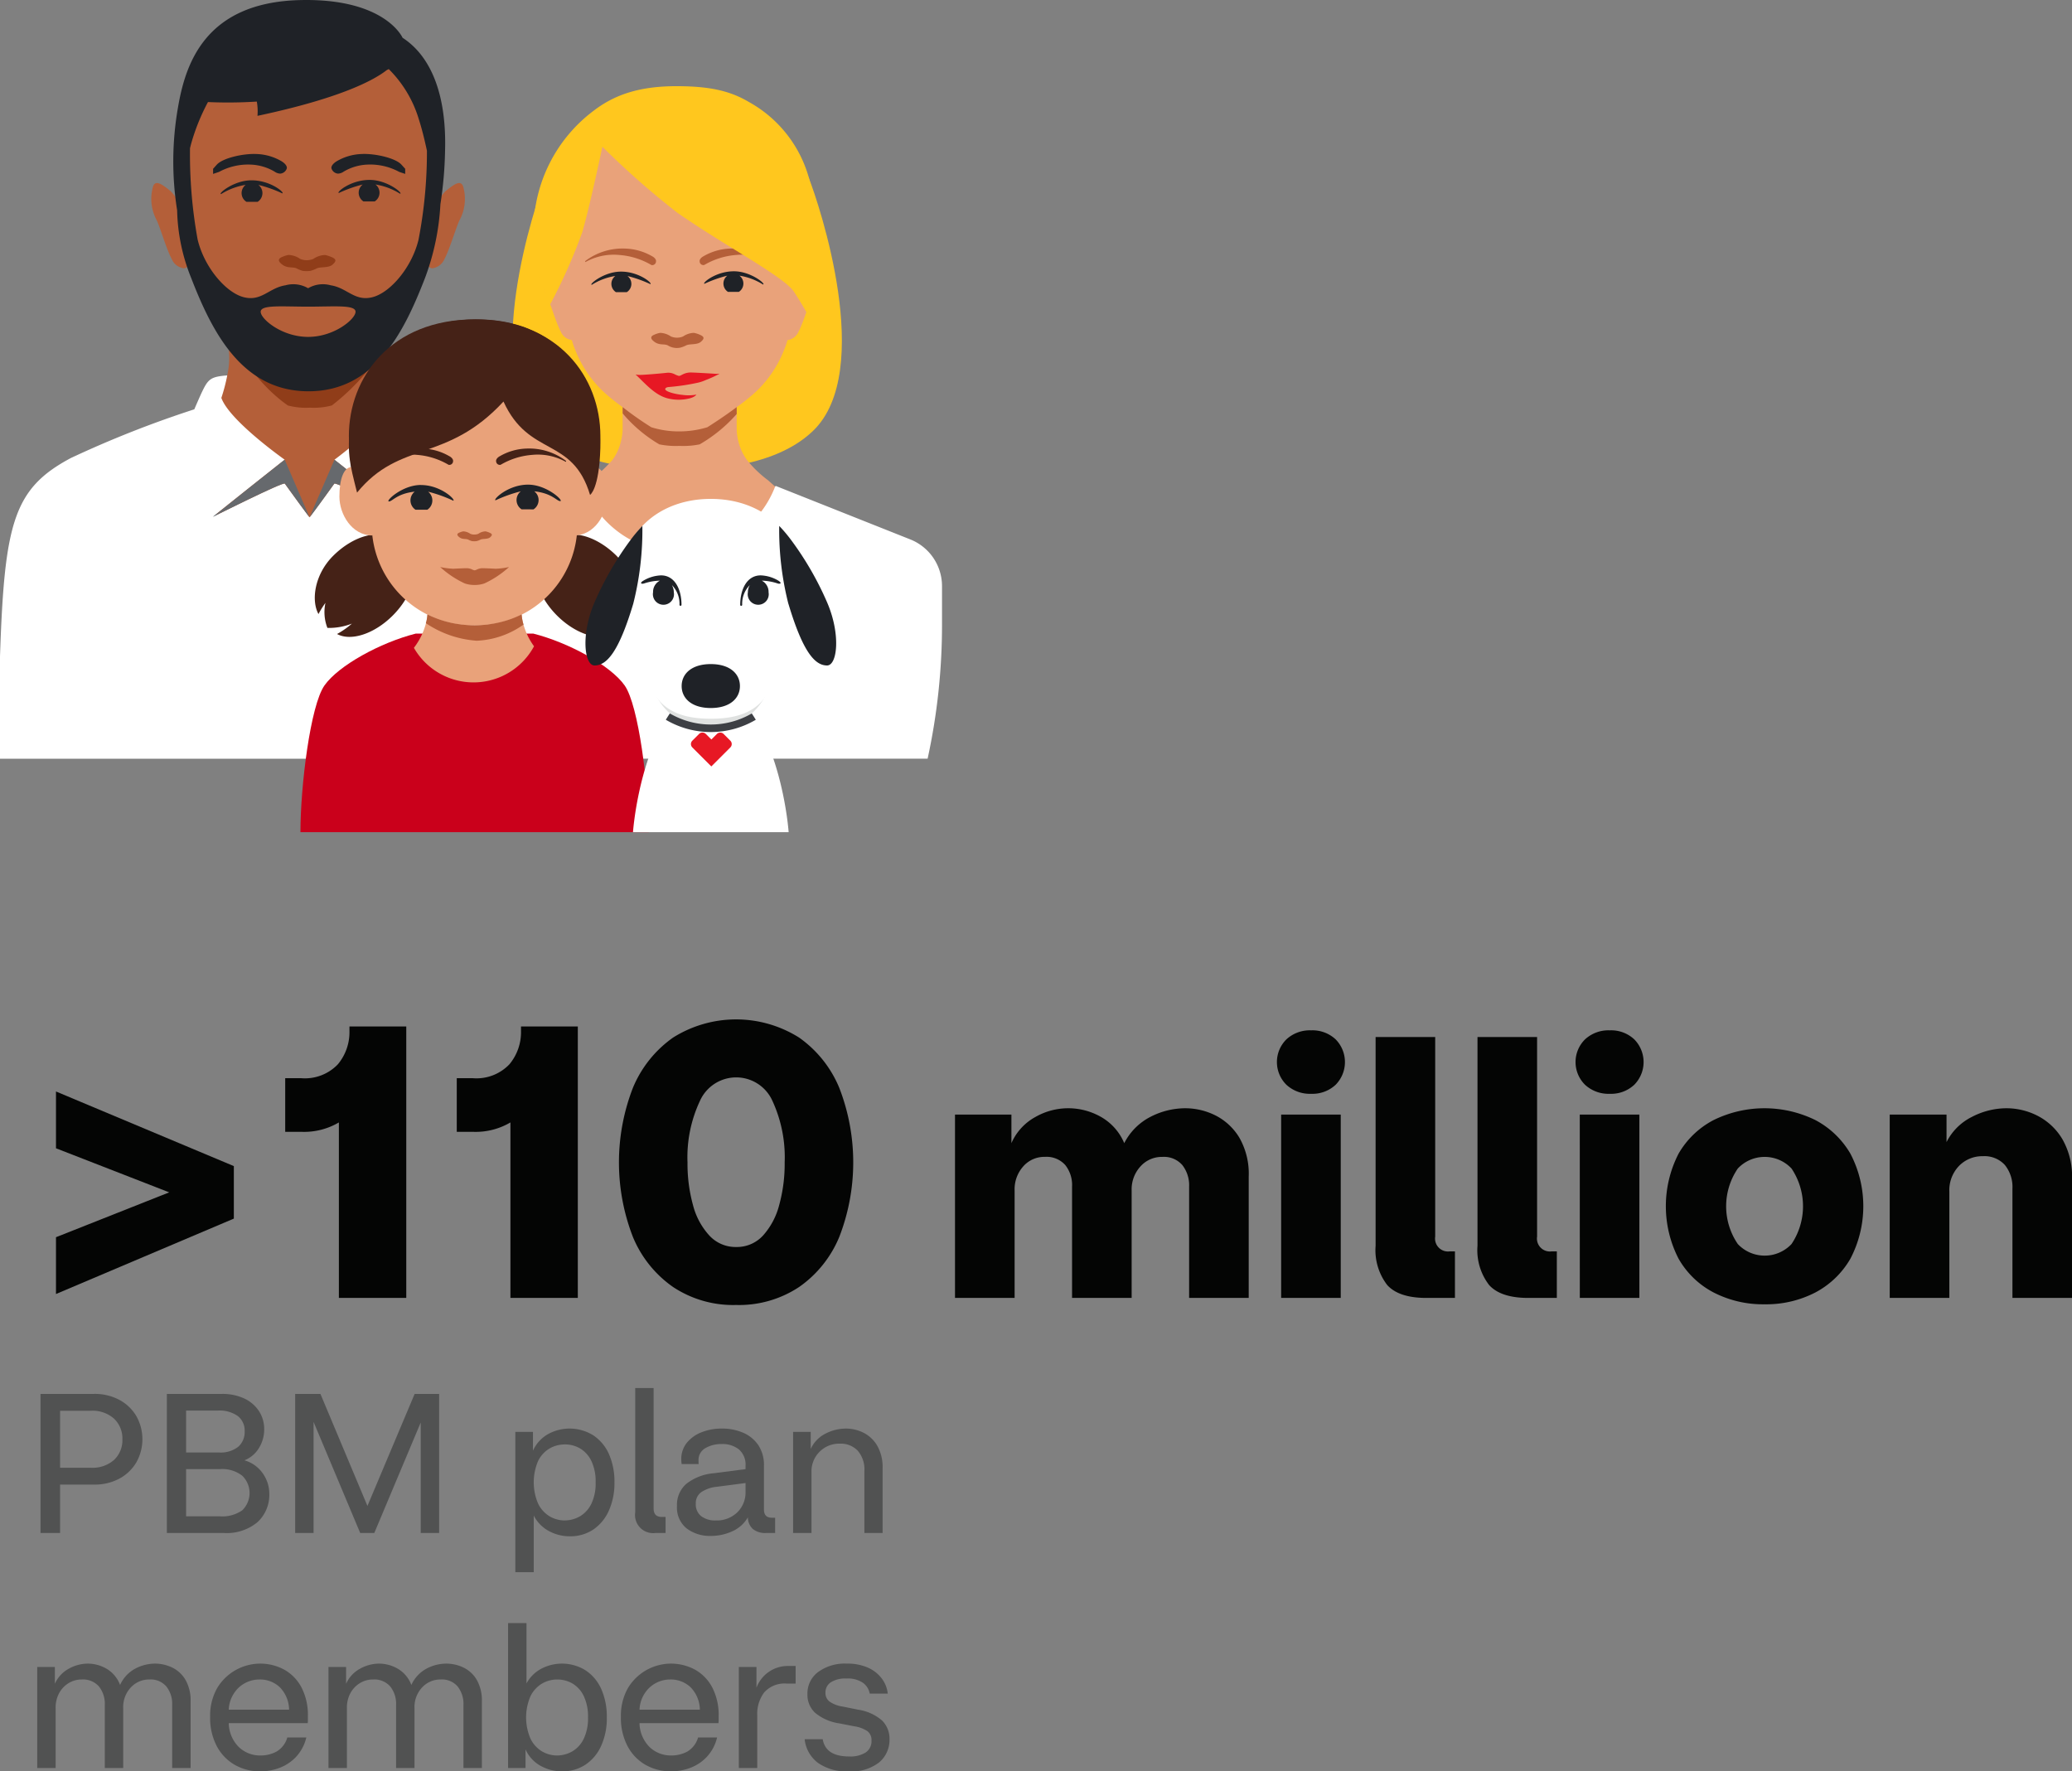 <svg xmlns="http://www.w3.org/2000/svg" xmlns:xlink="http://www.w3.org/1999/xlink" id="Group_45" data-name="Group 45" width="211.552" height="180.87" viewBox="0 0 211.552 180.87"><rect x="0" y="0" width="211.552" height="180.87" fill="#808080" stroke="none"/><defs><clipPath id="clip-path"><rect id="Rectangle_33" data-name="Rectangle 33" width="211.552" height="180.87" fill="none"></rect></clipPath><clipPath id="clip-path-2"><rect id="Rectangle_34" data-name="Rectangle 34" width="96.177" height="84.969" transform="translate(0.004)" fill="none"></rect></clipPath></defs><path id="Path_218" data-name="Path 218" d="M5.716,132.13v-5.8l11.56-4.58-11.56-4.5v-5.8l18.16,7.62v5.361Z" fill="#040504"></path><g id="Group_42" data-name="Group 42"><g id="Group_41" data-name="Group 41" clip-path="url(#clip-path)"><path id="Path_219" data-name="Path 219" d="M34.6,132.53V114.61a6.991,6.991,0,0,1-3.8.96h-1.68v-5.48h1.6a4.644,4.644,0,0,0,3.78-1.42,5.12,5.12,0,0,0,1.18-3.38v-.48h5.8v27.72Z" fill="#040504"></path><path id="Path_220" data-name="Path 220" d="M52.115,132.53V114.61a6.991,6.991,0,0,1-3.8.96h-1.68v-5.48h1.6a4.644,4.644,0,0,0,3.78-1.42,5.12,5.12,0,0,0,1.18-3.38v-.48h5.8v27.72Z" fill="#040504"></path><path id="Path_221" data-name="Path 221" d="M75.155,133.25a11.094,11.094,0,0,1-6.44-1.84,11.636,11.636,0,0,1-4.1-5.12,21.048,21.048,0,0,1,0-15.2,11.78,11.78,0,0,1,4.1-5.14,12.079,12.079,0,0,1,12.88,0,11.787,11.787,0,0,1,4.1,5.14,21.048,21.048,0,0,1,0,15.2,11.643,11.643,0,0,1-4.1,5.12,11.1,11.1,0,0,1-6.44,1.84m0-5.92a3.62,3.62,0,0,0,2.74-1.16,7.41,7.41,0,0,0,1.66-3.12,15.859,15.859,0,0,0,.56-4.36,13.727,13.727,0,0,0-1.24-6.259,4.054,4.054,0,0,0-7.42,0,13.533,13.533,0,0,0-1.26,6.259,15.859,15.859,0,0,0,.56,4.36,7.268,7.268,0,0,0,1.68,3.12,3.636,3.636,0,0,0,2.72,1.16" fill="#040504"></path><path id="Path_222" data-name="Path 222" d="M97.506,132.53V113.81h5.76v2.916a5.606,5.606,0,0,1,2.466-2.682,6.753,6.753,0,0,1,6.642-.018,5.557,5.557,0,0,1,2.412,2.7,6.17,6.17,0,0,1,2.736-2.718,7.8,7.8,0,0,1,3.456-.846,6.91,6.91,0,0,1,3.132.738,6.021,6.021,0,0,1,2.43,2.268,7.424,7.424,0,0,1,.954,3.978V132.53H121.41V121.154a3.355,3.355,0,0,0-.684-2.178,2.485,2.485,0,0,0-2.052-.846,2.919,2.919,0,0,0-2.232.972,3.463,3.463,0,0,0-.9,2.448v10.98h-6.084V121.154a3.281,3.281,0,0,0-.7-2.2,2.562,2.562,0,0,0-2.07-.828,2.864,2.864,0,0,0-2.214.972,3.5,3.5,0,0,0-.882,2.448v10.98Z" fill="#040504"></path><path id="Path_223" data-name="Path 223" d="M133.866,111.686a3.517,3.517,0,0,1-2.52-.918,3.259,3.259,0,0,1,0-4.644,3.522,3.522,0,0,1,2.52-.918,3.463,3.463,0,0,1,2.5.918,3.305,3.305,0,0,1,0,4.644,3.459,3.459,0,0,1-2.5.918m-3.06,2.124h6.084v18.72h-6.084Z" fill="#040504"></path><path id="Path_224" data-name="Path 224" d="M145.638,132.53q-2.807,0-4-1.314a5.837,5.837,0,0,1-1.188-4.014V105.89h6.084v20.376a1.321,1.321,0,0,0,1.477,1.512h.539v4.752Z" fill="#040504"></path><path id="Path_225" data-name="Path 225" d="M156.042,132.53q-2.81,0-4-1.314a5.827,5.827,0,0,1-1.189-4.014V105.89h6.084v20.376a1.321,1.321,0,0,0,1.476,1.512h.54v4.752Z" fill="#040504"></path><path id="Path_226" data-name="Path 226" d="M164.356,111.686a3.517,3.517,0,0,1-2.519-.918,3.257,3.257,0,0,1,0-4.644,3.521,3.521,0,0,1,2.519-.918,3.461,3.461,0,0,1,2.5.918,3.3,3.3,0,0,1,0,4.644,3.457,3.457,0,0,1-2.5.918m-3.06,2.124h6.084v18.72H161.3Z" fill="#040504"></path><path id="Path_227" data-name="Path 227" d="M180.161,133.179a11,11,0,0,1-5.2-1.206,8.8,8.8,0,0,1-3.582-3.456,11.719,11.719,0,0,1,0-10.71,8.832,8.832,0,0,1,3.582-3.439,11.786,11.786,0,0,1,10.387,0,8.989,8.989,0,0,1,3.582,3.439,11.569,11.569,0,0,1,0,10.71,8.952,8.952,0,0,1-3.582,3.456,10.887,10.887,0,0,1-5.184,1.206m0-4.969a3.747,3.747,0,0,0,2.754-1.187,6.928,6.928,0,0,0,0-7.705,3.765,3.765,0,0,0-5.49,0,6.841,6.841,0,0,0,0,7.705,3.761,3.761,0,0,0,2.736,1.187" fill="#040504"></path><path id="Path_228" data-name="Path 228" d="M192.941,132.53V113.81h5.8v2.808a5.785,5.785,0,0,1,2.592-2.574,7.673,7.673,0,0,1,3.528-.882,6.984,6.984,0,0,1,3.186.774,6.3,6.3,0,0,1,2.519,2.376,7.663,7.663,0,0,1,.99,4.086V132.53h-6.085V121.37a3.572,3.572,0,0,0-.772-2.412,2.808,2.808,0,0,0-2.25-.9,3.3,3.3,0,0,0-2.43.99,3.579,3.579,0,0,0-.99,2.646V132.53Z" fill="#040504"></path><path id="Path_229" data-name="Path 229" d="M4.136,156.53v-14.2H9.6a5.311,5.311,0,0,1,2.57.6,4.45,4.45,0,0,1,1.74,1.649,4.81,4.81,0,0,1,0,4.76,4.459,4.459,0,0,1-1.74,1.65,5.311,5.311,0,0,1-2.57.6H6.136v4.94Zm5.14-12.48H6.136v5.82h3.14a3.324,3.324,0,0,0,2.37-.8,2.751,2.751,0,0,0,.85-2.1,2.781,2.781,0,0,0-.85-2.11,3.3,3.3,0,0,0-2.37-.811" fill="#515252"></path><path id="Path_230" data-name="Path 230" d="M17.036,156.531v-14.2h5.6a5.271,5.271,0,0,1,2.31.47,3.628,3.628,0,0,1,1.5,1.29,3.393,3.393,0,0,1,.53,1.881,3.619,3.619,0,0,1-.51,1.84,3.055,3.055,0,0,1-1.51,1.3,3.421,3.421,0,0,1,1.9,1.37,3.6,3.6,0,0,1,.64,2.009,3.8,3.8,0,0,1-1.2,2.93,4.918,4.918,0,0,1-3.46,1.111Zm5.18-12.5H19v4.28h3.36a2.9,2.9,0,0,0,1.96-.58,2,2,0,0,0,.66-1.58,1.887,1.887,0,0,0-.7-1.561,3.245,3.245,0,0,0-2.06-.559m.24,5.98H19v4.819h3.44a3.533,3.533,0,0,0,2.3-.62,2.461,2.461,0,0,0-.01-3.529,3.32,3.32,0,0,0-2.27-.67" fill="#515252"></path><path id="Path_231" data-name="Path 231" d="M30.136,156.53v-14.2h2.58l4.8,11.44,4.82-11.44h2.5v14.2h-1.88V145.25l-4.74,11.28h-1.44l-4.76-11.34v11.34Z" fill="#515252"></path><path id="Path_232" data-name="Path 232" d="M52.615,160.53V146.21h1.8v1.92a3.673,3.673,0,0,1,1.55-1.7,4.569,4.569,0,0,1,4.61.13,4.463,4.463,0,0,1,1.6,1.919,6.928,6.928,0,0,1,.56,2.89,6.828,6.828,0,0,1-.57,2.88,4.57,4.57,0,0,1-1.59,1.931,4.215,4.215,0,0,1-2.42.689,4.43,4.43,0,0,1-2.1-.53,3.7,3.7,0,0,1-1.56-1.59v5.78Zm5.06-5.28a3.182,3.182,0,0,0,1.57-.439,3,3,0,0,0,1.14-1.281,4.806,4.806,0,0,0,.43-2.16,4.861,4.861,0,0,0-.43-2.18,2.992,2.992,0,0,0-1.14-1.28,3.026,3.026,0,0,0-1.57-.42,3.1,3.1,0,0,0-1.56.41,3.025,3.025,0,0,0-1.17,1.27,5.529,5.529,0,0,0,0,4.37,3.076,3.076,0,0,0,1.17,1.29,3.043,3.043,0,0,0,1.56.42" fill="#515252"></path><path id="Path_233" data-name="Path 233" d="M66.935,156.53a1.847,1.847,0,0,1-2.08-2.1v-12.7h1.88v12.3q0,.859.82.86h.4v1.64Z" fill="#515252"></path><path id="Path_234" data-name="Path 234" d="M72.6,156.83a3.93,3.93,0,0,1-2.5-.769,2.734,2.734,0,0,1-.98-2.29,2.833,2.833,0,0,1,.97-2.271,5.269,5.269,0,0,1,2.79-1.069l3.24-.42v-.341a2.055,2.055,0,0,0-.66-1.659,2.69,2.69,0,0,0-1.8-.561,3.192,3.192,0,0,0-1.63.411,1.381,1.381,0,0,0-.71,1.29v.16a.874.874,0,0,0,.02.179H69.6a2.876,2.876,0,0,1-.04-.479,2.612,2.612,0,0,1,.56-1.681,3.6,3.6,0,0,1,1.5-1.08,5.509,5.509,0,0,1,2.08-.38,5.363,5.363,0,0,1,2.19.43,3.564,3.564,0,0,1,1.54,1.271,3.652,3.652,0,0,1,.57,2.1v4.46q0,.841.8.841h.34v1.559h-.92a1.982,1.982,0,0,1-1.36-.41,1.625,1.625,0,0,1-.5-1.189,3.47,3.47,0,0,1-1.62,1.439,5.237,5.237,0,0,1-2.14.46m-1.56-3.28a1.52,1.52,0,0,0,.55,1.261,2.321,2.321,0,0,0,1.49.439,2.993,2.993,0,0,0,2.2-.83,2.816,2.816,0,0,0,.84-2.09v-.9l-2.92.38a3.475,3.475,0,0,0-1.6.55,1.382,1.382,0,0,0-.56,1.189" fill="#515252"></path><path id="Path_235" data-name="Path 235" d="M80.975,156.53V146.21h1.8v1.74a3.285,3.285,0,0,1,1.54-1.58,4.564,4.564,0,0,1,2.02-.5,3.992,3.992,0,0,1,1.88.45,3.4,3.4,0,0,1,1.38,1.35,4.417,4.417,0,0,1,.52,2.24v6.62h-1.86v-6.32a2.918,2.918,0,0,0-.68-2.08,2.386,2.386,0,0,0-1.82-.72,2.824,2.824,0,0,0-2.9,2.96v6.16Z" fill="#515252"></path><path id="Path_236" data-name="Path 236" d="M3.8,180.53V170.21H5.6v1.72a3.265,3.265,0,0,1,1.46-1.56,4.023,4.023,0,0,1,1.86-.5,3.83,3.83,0,0,1,1.99.54,3.224,3.224,0,0,1,1.35,1.64,3.552,3.552,0,0,1,1.57-1.68,4.345,4.345,0,0,1,1.97-.5,4.054,4.054,0,0,1,1.8.41,3.169,3.169,0,0,1,1.35,1.27,4.222,4.222,0,0,1,.51,2.18v6.8h-1.88v-6.44a2.874,2.874,0,0,0-.59-1.88,2.106,2.106,0,0,0-1.73-.72,2.537,2.537,0,0,0-1.9.81,2.916,2.916,0,0,0-.78,2.11v6.12H10.7v-6.44a2.831,2.831,0,0,0-.6-1.89,2.152,2.152,0,0,0-1.74-.71,2.552,2.552,0,0,0-1.35.37,2.7,2.7,0,0,0-.97,1.02,3.107,3.107,0,0,0-.36,1.53v6.12Z" fill="#515252"></path><path id="Path_237" data-name="Path 237" d="M26.576,180.87a5.163,5.163,0,0,1-2.6-.66,4.747,4.747,0,0,1-1.84-1.91,6.174,6.174,0,0,1-.68-2.99,5.7,5.7,0,0,1,.71-2.93,5.137,5.137,0,0,1,6.9-1.869,4.456,4.456,0,0,1,1.74,1.839,6.076,6.076,0,0,1,.63,2.86v.4a2.345,2.345,0,0,1-.02.34h-8.06a3.517,3.517,0,0,0,1.05,2.46,3.135,3.135,0,0,0,2.17.84,3.43,3.43,0,0,0,1.66-.4,2.451,2.451,0,0,0,1.1-1.44h1.94a4.373,4.373,0,0,1-1.02,1.95,4.468,4.468,0,0,1-1.68,1.14,5.508,5.508,0,0,1-2,.37m-.08-9.38a3.111,3.111,0,0,0-2.08.79,3.28,3.28,0,0,0-1.06,2.29h6.16a3.326,3.326,0,0,0-.97-2.309,2.945,2.945,0,0,0-2.05-.771" fill="#515252"></path><path id="Path_238" data-name="Path 238" d="M33.536,180.53V170.21h1.8v1.72a3.265,3.265,0,0,1,1.46-1.56,4.023,4.023,0,0,1,1.86-.5,3.83,3.83,0,0,1,1.99.54A3.224,3.224,0,0,1,42,172.05a3.552,3.552,0,0,1,1.57-1.68,4.345,4.345,0,0,1,1.97-.5,4.054,4.054,0,0,1,1.8.41,3.169,3.169,0,0,1,1.35,1.27,4.222,4.222,0,0,1,.51,2.18v6.8h-1.88v-6.44a2.874,2.874,0,0,0-.59-1.88,2.106,2.106,0,0,0-1.73-.72,2.537,2.537,0,0,0-1.9.81,2.916,2.916,0,0,0-.78,2.11v6.12h-1.88v-6.44a2.831,2.831,0,0,0-.6-1.89,2.152,2.152,0,0,0-1.74-.71,2.552,2.552,0,0,0-1.35.37,2.7,2.7,0,0,0-.97,1.02,3.107,3.107,0,0,0-.36,1.53v6.12Z" fill="#515252"></path><path id="Path_239" data-name="Path 239" d="M57.376,180.87a4.482,4.482,0,0,1-2.16-.55,3.6,3.6,0,0,1-1.56-1.69v1.9h-1.78v-14.8h1.88v6.161a3.71,3.71,0,0,1,1.53-1.511,4.56,4.56,0,0,1,4.51.181,4.463,4.463,0,0,1,1.6,1.919,6.928,6.928,0,0,1,.56,2.89,6.828,6.828,0,0,1-.57,2.88,4.54,4.54,0,0,1-1.6,1.931,4.228,4.228,0,0,1-2.41.689m-.48-1.62a3.182,3.182,0,0,0,1.57-.439,3,3,0,0,0,1.14-1.281,4.806,4.806,0,0,0,.43-2.16,4.861,4.861,0,0,0-.43-2.18,2.992,2.992,0,0,0-1.14-1.28,3.126,3.126,0,0,0-3.13,0,3.09,3.09,0,0,0-1.17,1.28,5.481,5.481,0,0,0,0,4.35,3.076,3.076,0,0,0,1.17,1.29,3.043,3.043,0,0,0,1.56.42" fill="#515252"></path><path id="Path_240" data-name="Path 240" d="M68.515,180.87a5.163,5.163,0,0,1-2.6-.66,4.747,4.747,0,0,1-1.84-1.91,6.174,6.174,0,0,1-.68-2.99,5.7,5.7,0,0,1,.71-2.93,5.137,5.137,0,0,1,6.9-1.869,4.456,4.456,0,0,1,1.74,1.839,6.076,6.076,0,0,1,.63,2.86v.4a2.345,2.345,0,0,1-.02.34h-8.06a3.517,3.517,0,0,0,1.05,2.46,3.135,3.135,0,0,0,2.17.84,3.43,3.43,0,0,0,1.66-.4,2.451,2.451,0,0,0,1.1-1.44h1.94a4.373,4.373,0,0,1-1.02,1.95,4.468,4.468,0,0,1-1.68,1.14,5.508,5.508,0,0,1-2,.37m-.08-9.38a3.111,3.111,0,0,0-2.08.79,3.28,3.28,0,0,0-1.06,2.29h6.16a3.326,3.326,0,0,0-.97-2.309,2.945,2.945,0,0,0-2.05-.771" fill="#515252"></path><path id="Path_241" data-name="Path 241" d="M75.435,180.53V170.21h1.8v2.12a3.413,3.413,0,0,1,3.24-2.22h.76v1.8h-.88a2.791,2.791,0,0,0-2.33.9,3.635,3.635,0,0,0-.71,2.32v5.4Z" fill="#515252"></path><path id="Path_242" data-name="Path 242" d="M86.635,180.87a5.021,5.021,0,0,1-3.14-.88,3.476,3.476,0,0,1-1.34-2.4H84q.3,1.761,2.7,1.76a2.94,2.94,0,0,0,1.69-.41,1.378,1.378,0,0,0,.59-1.21,1.144,1.144,0,0,0-.41-.96,3.277,3.277,0,0,0-1.35-.5l-1.54-.3a4.981,4.981,0,0,1-2.46-1.08,2.505,2.505,0,0,1-.78-1.9,2.723,2.723,0,0,1,1.1-2.269,4.606,4.606,0,0,1,2.9-.851,5.139,5.139,0,0,1,2.22.43,3.567,3.567,0,0,1,1.4,1.131,3.08,3.08,0,0,1,.58,1.5h-1.84a1.755,1.755,0,0,0-.69-1.1,2.7,2.7,0,0,0-1.67-.439,2.765,2.765,0,0,0-1.62.389,1.231,1.231,0,0,0-.54,1.05,1.1,1.1,0,0,0,.41.91,3.117,3.117,0,0,0,1.33.51l1.58.32a4.807,4.807,0,0,1,2.45,1.1,2.611,2.611,0,0,1,.77,1.94,3,3,0,0,1-1.04,2.33,4.591,4.591,0,0,1-3.14.93" fill="#515252"></path></g></g><g id="Group_44" data-name="Group 44"><g id="Group_43" data-name="Group 43" clip-path="url(#clip-path-2)"><path id="Path_243" data-name="Path 243" d="M47.339,19.244c-.193-1.051-1-.4-1.842.267a4.613,4.613,0,0,0-.889,1.259,32.961,32.961,0,0,0,.293-6.341c-.974-6.6-3.253-13.34-13.2-13.7h-.374c-10.293.373-12.035,5.856-13.194,13.7a34.671,34.671,0,0,0,.324,6.645,5.038,5.038,0,0,0-1.041-1.562c-.845-.671-1.65-1.318-1.842-.267a4.577,4.577,0,0,0,.455,3.3c.419.984.994,2.96,1.5,3.89a1.562,1.562,0,0,0,1.29.966,1.733,1.733,0,0,0,.57-.334,1.179,1.179,0,0,0,.1-.1.4.4,0,0,0-.01-.041,20.821,20.821,0,0,0,1.184,3.209,34.965,34.965,0,0,0,2.12,3.339c1.02,2.451,1.354,6.513-3.638,11.241-4.545,4.3,4.147,10.365,12.413,9.957,8.268.409,16.871-5.653,12.326-9.957-4.987-4.72-4.658-8.78-3.643-11.234a34.687,34.687,0,0,0,2.134-3.346,20.575,20.575,0,0,0,1.136-3.081.08.08,0,0,0,.013.013,1.733,1.733,0,0,0,.57.334,1.566,1.566,0,0,0,1.292-.966c.5-.93,1.079-2.906,1.5-3.89a4.567,4.567,0,0,0,.455-3.3" fill="#b45f39"></path><path id="Path_244" data-name="Path 244" d="M31.7,39.305a7.894,7.894,0,0,1-2.277-.206c-3.28-2.091-4.861-3.257-6.055-4.627a.131.131,0,0,0,0,.028c1.187,1.516,2.749,4.581,6.018,6.9a7.131,7.131,0,0,0,2.253.226,7.142,7.142,0,0,0,2.25-.227A23.216,23.216,0,0,0,39.549,35a31.93,31.93,0,0,1-5.568,4.1,7.894,7.894,0,0,1-2.277.206" fill="#903d19"></path><path id="Path_245" data-name="Path 245" d="M33.813,26.237a2.774,2.774,0,0,0-.635-.2,2.227,2.227,0,0,0-1.187.4,1.735,1.735,0,0,1-1.349-.005,2.22,2.22,0,0,0-1.188-.4,2.79,2.79,0,0,0-.637.2c-.653.26-.211.624.005.786.54.406,1.074.206,1.462.388a3.308,3.308,0,0,0,.627.254,3.208,3.208,0,0,0,.771,0,3,3,0,0,0,.66-.254c.391-.182,1.212-.027,1.612-.387.3-.275.516-.527-.139-.786" fill="#903d19"></path><path id="Path_246" data-name="Path 246" d="M40.836,19.776a6.667,6.667,0,0,0-2.5-.938,1.056,1.056,0,0,1-.077,1.729H37.108a1.057,1.057,0,0,1-.319-1.459,1.069,1.069,0,0,1,.247-.268,13.2,13.2,0,0,0-2.441.866c-.283-.059,1.2-1.341,3.15-1.336,1.819,0,3.471,1.408,3.094,1.408m-18.258.036a6.667,6.667,0,0,1,2.5-.938,1.066,1.066,0,0,0-.414.84,1.049,1.049,0,0,0,.491.889h1.151a1.055,1.055,0,0,0,.072-1.726,13.2,13.2,0,0,1,2.441.866c.283-.059-1.2-1.339-3.15-1.334-1.819,0-3.471,1.405-3.094,1.405m6.182-3.344a5.379,5.379,0,0,0-2.552-.745c-1.359-.069-3.484.409-4.085,1.1l-.367.409v.522l.609-.206a6.24,6.24,0,0,1,3.279-.743,5.187,5.187,0,0,1,2.382.709,1.1,1.1,0,0,0,.578.211.762.762,0,0,0,.683-.552c.041-.308-.37-.614-.527-.7m5.077.7a.762.762,0,0,0,.681.552,1.1,1.1,0,0,0,.582-.212,5.163,5.163,0,0,1,2.382-.709,6.21,6.21,0,0,1,3.276.743l.612.206v-.522L41,16.826c-.6-.691-2.724-1.169-4.083-1.1a5.378,5.378,0,0,0-2.551.745c-.157.09-.57.4-.527.7M41.1,3.851S39.338-.181,30.7.007C20.733.22,18.875,6.813,18.156,11.066a31.9,31.9,0,0,0-.072,10.4,19.494,19.494,0,0,0,1.431,6.907c2.143,5.535,5.2,11.58,11.984,11.58s9.756-6.046,11.9-11.58a25.175,25.175,0,0,0,1.567-7.518,39.973,39.973,0,0,0,.475-5.473c.146-5.033-1.079-9.4-4.337-11.526M31.458,34.4c-2.675,0-4.843-1.824-4.843-2.564s2.169-.524,4.843-.524,4.843-.216,4.843.524S34.133,34.4,31.458,34.4m11.28-9.949c-.678,2.842-2.883,5.429-4.707,5.894s-2.587-.958-4.26-1.213a2.984,2.984,0,0,0-2.312.3,2.992,2.992,0,0,0-2.315-.3c-1.673.254-2.436,1.68-4.26,1.213s-4.029-3.052-4.707-5.894a48.624,48.624,0,0,1-.777-9.32c.041-.167.082-.326.121-.473a21.149,21.149,0,0,1,1.713-4.237,45.8,45.8,0,0,0,4.985-.049,5.472,5.472,0,0,1,.069,1.457C34.9,10,38.233,8.142,39.479,7.163c.069-.036.144-.069.213-.108a12.081,12.081,0,0,1,3.063,5.1c.316.982.594,2.1.835,3.237a47.117,47.117,0,0,1-.853,9.055" fill="#1f2227"></path><path id="Path_247" data-name="Path 247" d="M55.669,46.766A114.238,114.238,0,0,0,44.22,42.221a8.63,8.63,0,0,0-.93-.434c-.157-.362-.576-1.339-.789-1.783-.624-1.3-.992-1.56-2.675-1.688a18.078,18.078,0,0,0,.6,2.3c-.82,2.3-6.28,6.326-6.28,6.326.049.026,7.264,5.758,7.32,5.827-.087-.028-7.122-3.574-7.333-3.386-.761,1.071-2.474,3.412-2.526,3.438-.031,0-1.76-2.364-2.526-3.44-.212-.19-7.244,3.356-7.334,3.384.057-.069,7.271-5.8,7.32-5.827,0,0-5.64-3.977-6.467-6.31a17.621,17.621,0,0,0,.6-2.294c-1.681.127-1.946.37-2.568,1.67-.216.45-.642,1.439-.794,1.791a108.482,108.482,0,0,0-12.6,4.972C1.369,49.891.457,53.391,0,67.04V77.473H62.9V67.039c-.45-13.649-1.36-17.149-7.231-20.273" fill="#fff"></path><path id="Path_248" data-name="Path 248" d="M21.748,52.765c.09-.028,7.122-3.574,7.333-3.386.767,1.077,2.5,3.443,2.526,3.44l-2.539-5.881c-.049.026-7.263,5.761-7.32,5.827" fill="#66696d"></path><path id="Path_249" data-name="Path 249" d="M31.607,52.819h0c.056-.028,1.767-2.369,2.527-3.441.211-.187,7.246,3.361,7.333,3.387-.054-.067-7.271-5.8-7.32-5.825Z" fill="#66696d"></path><path id="Path_250" data-name="Path 250" d="M82.576,18.168c-.94-2.371-11.043-2.775-13.224-2.837v-.01l-.211.01-.211-.005v.01c-2.181.057-12.284.461-13.227,2.832C54.647,20.831,48.919,37.9,55.271,44c4.224,4.06,11.812,3.988,13.87,3.885,2.056.1,9.643.175,13.867-3.885,6.352-6.1.624-23.174-.432-25.836" fill="#ffc71e"></path><path id="Path_251" data-name="Path 251" d="M76.955,40.2A11.688,11.688,0,0,0,80,35.869l0-.005a7.617,7.617,0,0,0,.4-1.136,1.42,1.42,0,0,0,1.133-.868c.455-.838.974-2.621,1.352-3.507a4.124,4.124,0,0,0,.409-2.977c-.175-.948-.9-.365-1.662.239-.021.021-.036.044-.057.064.015-.18.031-.357.044-.534.118-1.526,0-2.952-.01-4.006v-.1a10.259,10.259,0,0,0-.07-1.239c-1.038-7.022-2.6-11.93-11.809-12.261h-.675c-9.214.333-10.779,5.239-11.81,12.261a9.679,9.679,0,0,0-.069,1.239v.092c-.008,1.053-.128,2.479-.01,4.006.013.177.028.355.044.534-.021-.021-.036-.044-.057-.064-.763-.6-1.488-1.187-1.662-.239a4.139,4.139,0,0,0,.411,2.981c.378.886.9,2.67,1.352,3.507a1.42,1.42,0,0,0,1.133.868,7.618,7.618,0,0,0,.4,1.136,0,0,0,0,0,0,.005A11.688,11.688,0,0,0,61.836,40.2a22.045,22.045,0,0,0,1.735,1.372v2.187a5.44,5.44,0,0,1-.175,1.313A5.11,5.11,0,0,1,62.5,47a15.453,15.453,0,0,1-2.26,2.078c-.994.915-1.544,1.462-2.618,2.6C53.512,56.034,61.488,64.289,69.4,63.9c7.909.391,16.236-8.1,11.889-12.223-1.03-.974-1.169-1.079-1.554-1.465L78.41,49.032A11.674,11.674,0,0,1,76.29,47a5.363,5.363,0,0,1-.9-1.922,5.566,5.566,0,0,1-.175-1.316V41.576A21.472,21.472,0,0,0,76.954,40.2" fill="#e9a27a"></path><path id="Path_252" data-name="Path 252" d="M77.9,29.048a6.357,6.357,0,0,0-2.4-.9,1.01,1.01,0,0,1-.069,1.658h-1.1a1.013,1.013,0,0,1-.309-1.4,1.04,1.04,0,0,1,.237-.258,12.584,12.584,0,0,0-2.336.83c-.269-.053,1.152-1.282,3.015-1.277,1.742,0,3.325,1.346,2.963,1.346m-17.478.034a6.334,6.334,0,0,1,2.4-.9,1.006,1.006,0,0,0,.068,1.653h1.1a1,1,0,0,0,.071-1.651,12.8,12.8,0,0,1,2.336.828c.276-.054-1.145-1.286-3.01-1.277-1.742.006-3.322,1.349-2.96,1.347" fill="#1f2227"></path><path id="Path_253" data-name="Path 253" d="M73.182,38.176c-1.356-.086-2.358-.138-2.659-.141a1.6,1.6,0,0,0-.324.028,1.8,1.8,0,0,0-.468.154c-.387.185-.313.234-.76.042-.031-.016-.059-.034-.09-.047a1.483,1.483,0,0,0-.714-.154c-.689.077-2.672.252-2.952.219-.175.013-.434-.1-.224.051.94.9,1.919,2.038,3.2,2.354a4.614,4.614,0,0,0,2.17.008c.026,0,.108-.028.2-.059a1.691,1.691,0,0,0,.221-.087l.039-.024a.78.78,0,0,0,.283-.23,4.231,4.231,0,0,1-1.411.031c-.678-.058-1.811-.326-1.775-.611.015-.049.075-.162.342-.19a22.106,22.106,0,0,0,2.985-.442,3.977,3.977,0,0,0,.822-.277,10.5,10.5,0,0,0,1.393-.64,1.64,1.64,0,0,0-.28.018" fill="#e71824"></path><path id="Path_254" data-name="Path 254" d="M71.558,34.9c-.365.331-1.128.19-1.485.357a2.8,2.8,0,0,1-.612.239,1.731,1.731,0,0,1-1.295-.239c-.357-.167-.853.021-1.352-.357-.2-.152-.609-.486-.005-.727a2.577,2.577,0,0,1,.588-.185,2.047,2.047,0,0,1,1.1.365,1.585,1.585,0,0,0,1.249,0,2.047,2.047,0,0,1,1.1-.365,2.576,2.576,0,0,1,.588.185c.6.242.409.473.128.727M66.61,26.182a5.849,5.849,0,0,0-2.757-.8,6.322,6.322,0,0,0-4.117,1.286l.041.09a5.912,5.912,0,0,1,3.466-.722,7.58,7.58,0,0,1,3.272,1.028.386.386,0,0,0,.457-.3.4.4,0,0,0,.008-.078c.026-.188-.157-.388-.37-.506m5.193,0c-.213.118-.4.319-.37.506a.385.385,0,0,0,.387.383.413.413,0,0,0,.078-.008,7.571,7.571,0,0,1,3.273-1.028,5.914,5.914,0,0,1,3.466.722l.041-.09a6.319,6.319,0,0,0-4.118-1.286,5.849,5.849,0,0,0-2.757.8m3.412,15.393c-.8.6-1.75,1.259-2.909,2l-.087.054a9.859,9.859,0,0,1-2.9.424,9.389,9.389,0,0,1-2.819-.424l-.087-.054a33.178,33.178,0,0,1-2.839-2v.64a14.437,14.437,0,0,0,3.741,3.16,8.434,8.434,0,0,0,2.061.157,8.429,8.429,0,0,0,2.06-.156,15.1,15.1,0,0,0,3.782-3.1Z" fill="#b45f39"></path><path id="Path_255" data-name="Path 255" d="M82.844,19.259a12.778,12.778,0,0,0-6.388-8.849C74.465,9.226,72.3,8.8,69.064,8.8c-3.754,0-6.285.858-8.4,2.467a15.346,15.346,0,0,0-6.19,12.027c.144,5.231,1.7,7.783,1.7,7.783A55.345,55.345,0,0,0,59.453,23.7c.773-2.639,2.05-8.721,2.05-8.721a83.054,83.054,0,0,0,7.648,6.737c4.977,3.461,10.712,6.429,11.878,8.022a34.721,34.721,0,0,1,2.551,4.574c.545-3.343-.028-10.635-.737-15.052" fill="#ffc71e"></path><path id="Path_256" data-name="Path 256" d="M69.132,56.383a10.451,10.451,0,0,1-9.525-6.74l-.033-.026L45.845,55.086a5.131,5.131,0,0,0-3.235,4.765v4.006A64.1,64.1,0,0,0,44.08,77.47H94.71a64.1,64.1,0,0,0,1.47-13.613V59.851a5.131,5.131,0,0,0-3.232-4.769L79.211,49.621l-.064.046a10.452,10.452,0,0,1-9.481,6.714Z" fill="#fff"></path><path id="Path_257" data-name="Path 257" d="M54.445,64.694c3.631.922,7.909,3.266,9.335,5.3s2.446,10.26,2.446,14.975H30.675c0-4.715,1.02-12.937,2.451-14.975s5.7-4.378,9.327-5.3Z" fill="#ca001b"></path><path id="Path_258" data-name="Path 258" d="M53.4,63.6h0a5.318,5.318,0,0,1-.139-.823.067.067,0,0,0-.005-.031,10.964,10.964,0,0,1-9.61,0,.747.747,0,0,1-.008.08c-.013.126-.028.252-.049.383-.015.087-.033.172-.054.257a7.028,7.028,0,0,1-1.276,2.682,7.016,7.016,0,0,0,12.266-.157A6.973,6.973,0,0,1,53.4,63.6" fill="#e9a27a"></path><path id="Path_259" data-name="Path 259" d="M36.121,53.029c0-3.813-.5-6.927-.5-8.5-.008-5.994,4.292-11.917,12.838-11.917S61.3,38.535,61.3,44.529c0,1.572-.5,4.687-.5,8.5" fill="#452217"></path><path id="Path_260" data-name="Path 260" d="M62.96,56.762c-2.125-2.125-4.874-2.819-6.141-1.552a2.064,2.064,0,0,0-.529.969,2.107,2.107,0,0,0-.971.532c-1.267,1.266-.573,4.016,1.552,6.14,1.9,1.9,4.294,2.649,5.686,1.886a8.269,8.269,0,0,1-1.516-1.061,6.4,6.4,0,0,0,2.5.439,4.441,4.441,0,0,0,.2-2.557,9.015,9.015,0,0,1,.707,1.143c.766-1.393.406-4.042-1.493-5.941" fill="#452217"></path><path id="Path_261" data-name="Path 261" d="M34.009,56.762c2.125-2.125,4.875-2.819,6.141-1.552a2.064,2.064,0,0,1,.529.969,2.107,2.107,0,0,1,.971.532c1.268,1.266.574,4.016-1.551,6.14-1.9,1.9-4.294,2.649-5.686,1.886a8.269,8.269,0,0,0,1.516-1.061,6.4,6.4,0,0,1-2.5.439,4.441,4.441,0,0,1-.2-2.557,8.879,8.879,0,0,0-.712,1.144c-.766-1.393-.406-4.042,1.493-5.941" fill="#452217"></path><path id="Path_262" data-name="Path 262" d="M48.454,63.853a10.318,10.318,0,0,1-10.5-10.131c0-.163,0-.327,0-.49,0-3.245-.429-5.9-.429-7.233,0-5.1,3.653-10.146,10.928-10.146S59.379,40.9,59.379,46c0,1.336-.429,3.988-.429,7.233A10.318,10.318,0,0,1,48.94,63.85q-.243.008-.486,0" fill="#e9a27a"></path><path id="Path_263" data-name="Path 263" d="M61.971,50.71c0,1.768-1.241,3.967-3.384,3.967V50.892c0-2.279.545-3.2,2.12-3.2.832,0,1.264,1.251,1.264,3.019" fill="#e9a27a"></path><path id="Path_264" data-name="Path 264" d="M34.653,50.71c0,1.768,1.241,3.967,3.384,3.967V50.892c0-2.279-.545-3.2-2.12-3.2-.832,0-1.264,1.25-1.264,3.018" fill="#e9a27a"></path><path id="Path_265" data-name="Path 265" d="M49.954,54.38a1.733,1.733,0,0,0-.39-.123,1.36,1.36,0,0,0-.723.248,1.033,1.033,0,0,1-.411.078,1.016,1.016,0,0,1-.411-.078,1.37,1.37,0,0,0-.725-.248,1.753,1.753,0,0,0-.388.123c-.4.159-.128.38,0,.48.329.249.655.126.892.236a2.178,2.178,0,0,0,.388.158,2.154,2.154,0,0,0,.468,0,1.939,1.939,0,0,0,.41-.157c.234-.11.737-.018.979-.236.185-.17.313-.321-.085-.48" fill="#b45f39"></path><path id="Path_266" data-name="Path 266" d="M53.928,49.486c-2.057-.005-3.631,1.542-3.33,1.6a14.14,14.14,0,0,1,2.579-.919,1.131,1.131,0,0,0-.2,1.586,1.155,1.155,0,0,0,.277.254l1.217.005a1.13,1.13,0,0,0,.081-1.845c1.832.2,2.284,1,2.647,1,.4,0-1.346-1.675-3.271-1.68" fill="#1f2227"></path><path id="Path_267" data-name="Path 267" d="M42.965,49.525c2.048-.005,3.61,1.542,3.312,1.6a14,14,0,0,0-2.567-.919,1.141,1.141,0,0,1,.433.889,1.129,1.129,0,0,1-.511.951l-1.209,0a1.137,1.137,0,0,1-.328-1.574,1.122,1.122,0,0,1,.248-.271c-1.822.2-2.271,1-2.631,1-.4,0,1.339-1.676,3.253-1.681" fill="#1f2227"></path><path id="Path_268" data-name="Path 268" d="M50.62,58.074c-.362-.021-1.1-.054-1.318-.054a1.146,1.146,0,0,0-.234.015,1.468,1.468,0,0,0-.337.1.911.911,0,0,1-.277.1.948.948,0,0,1-.275-.1,1.422,1.422,0,0,0-.339-.1,1.117,1.117,0,0,0-.231-.015c-.216,0-.957.033-1.318.054a8.061,8.061,0,0,1-1.349-.175,10,10,0,0,0,2.495,1.668,2.941,2.941,0,0,0,.586.139,3.9,3.9,0,0,0,.432.028,3.846,3.846,0,0,0,.429-.028,2.91,2.91,0,0,0,.59-.139,10,10,0,0,0,2.5-1.668,8.061,8.061,0,0,1-1.349.175" fill="#b45f39"></path><path id="Path_269" data-name="Path 269" d="M48.675,32.611C40,32.611,36.55,38.937,35.926,42.5s-.218,4.81.529,7.8c4.386-5.378,9.121-3,14.951-9.3,2.616,5.725,7.043,3.541,8.839,9.535,0,0,.925-.558,1.051-4.774S59.01,32.611,48.675,32.611" fill="#452217"></path><path id="Path_270" data-name="Path 270" d="M45.892,46.59a5.76,5.76,0,0,0-2.721-.787,6.241,6.241,0,0,0-4.065,1.267l.041.09a5.824,5.824,0,0,1,3.42-.714A7.455,7.455,0,0,1,45.8,47.461a.381.381,0,0,0,.452-.294.415.415,0,0,0,.008-.079c.026-.185-.156-.385-.367-.5" fill="#452217"></path><path id="Path_271" data-name="Path 271" d="M51.02,46.59a5.76,5.76,0,0,1,2.721-.787,6.241,6.241,0,0,1,4.065,1.267l-.041.09a5.824,5.824,0,0,0-3.42-.714,7.463,7.463,0,0,0-3.233,1.015.382.382,0,0,1-.46-.373c-.025-.185.157-.385.368-.5" fill="#452217"></path><path id="Path_272" data-name="Path 272" d="M47.379,63.795c-.079-.007-.149-.01-.223-.02-.193-.023-.383-.051-.571-.082a.21.21,0,0,0-.043-.005,10.624,10.624,0,0,1-2.9-.946c0,.028-.008.051-.01.077-.01.126-.026.252-.049.385-.015.085-.033.17-.054.257-.013.054-.033.113-.049.17a10.594,10.594,0,0,0,5.192,1.793,8.835,8.835,0,0,0,4.781-1.652c-.018-.059-.038-.12-.053-.177a5.243,5.243,0,0,1-.139-.817v-.033h-.008a.088.088,0,0,0-.023.007c-.159.077-.321.152-.483.221-.026.013-.051.023-.075.033-.159.067-.321.131-.486.19l-.1.036c-.157.054-.313.105-.473.154-.049.015-.1.028-.144.041-.149.041-.3.082-.45.118l-.2.044c-.139.031-.277.059-.416.085-.09.015-.18.028-.267.041-.118.021-.236.037-.359.057s-.247.023-.37.033l-.283.026c-.224.013-.445.021-.671.021s-.442-.008-.66-.021c-.139-.007-.275-.023-.414-.036" fill="#b45f39"></path><path id="Path_273" data-name="Path 273" d="M78.806,68.229A6.231,6.231,0,1,1,72.575,62a6.231,6.231,0,0,1,6.231,6.231" fill="#dfe1e0"></path><path id="Path_274" data-name="Path 274" d="M79.244,67.277c-.212,4.908-3.112,6.113-6.67,6.113s-6.46-1.205-6.673-6.113a9.236,9.236,0,0,1-2.721-6.942c0-6.074,4.206-9.394,9.394-9.394s9.391,3.32,9.391,9.394a9.236,9.236,0,0,1-2.721,6.942M77.16,73.5a9.046,9.046,0,0,1-9.173,0c-2.9,4.823-3.358,11.47-3.358,11.47H80.521s-.457-6.647-3.361-11.47" fill="#fff"></path><path id="Path_275" data-name="Path 275" d="M69.579,61.773a.1.1,0,0,1-.112.086h-.006a.111.111,0,0,1-.085-.118,2.7,2.7,0,0,0-.779-2,1.447,1.447,0,0,1,.2.74,1.077,1.077,0,1,1-2.119,0,1.282,1.282,0,0,1,.7-1.192,5.568,5.568,0,0,0-1.608.283c-.311.1-.455-.044-.134-.249a3.778,3.778,0,0,1,1.855-.572c1.413,0,2.092,1.429,2.092,3.024m9.939-2.454a3.769,3.769,0,0,0-1.853-.57c-1.413,0-2.094,1.429-2.094,3.024a.1.1,0,0,0,.112.087l.009,0a.111.111,0,0,0,.082-.121,2.687,2.687,0,0,1,.781-2,1.428,1.428,0,0,0-.2.74,1.074,1.074,0,1,0,2.112,0,1.285,1.285,0,0,0-.694-1.192,5.554,5.554,0,0,1,1.606.283c.311.1.457-.044.134-.249m-6.945,8.486c-1.966,0-2.975,1-2.975,2.243s1.01,2.243,2.975,2.243,2.975-1,2.975-2.243-1.01-2.243-2.975-2.243M80.5,61.66c1.485,4.959,2.721,6.29,3.944,6.29,1.051,0,1.423-3.212-.026-6.511a31.927,31.927,0,0,0-3.579-6.21A14.948,14.948,0,0,0,79.558,53.7a30.667,30.667,0,0,0,.938,7.963M65.586,53.7a14.948,14.948,0,0,0-1.277,1.531A32.1,32.1,0,0,0,60.73,61.44c-1.447,3.3-1.077,6.511-.026,6.511,1.226,0,2.459-1.331,3.947-6.29a30.621,30.621,0,0,0,.935-7.963" fill="#1f2227"></path><path id="Path_276" data-name="Path 276" d="M71.717,74.8a.475.475,0,0,0-.344.144l-.686.686a.488.488,0,0,0,0,.689l1.94,1.94,1.94-1.94a.488.488,0,0,0,0-.689l-.686-.686a.484.484,0,0,0-.684,0l0,0-.565.565-.565-.565a.485.485,0,0,0-.345-.144" fill="#e71824"></path><path id="Path_277" data-name="Path 277" d="M77.167,73.494c-.131-.218-.268-.434-.411-.645a8.3,8.3,0,0,1-8.364,0c-.144.211-.28.427-.411.645a9.038,9.038,0,0,0,9.186,0" fill="#3d3f44"></path></g></g></svg>
